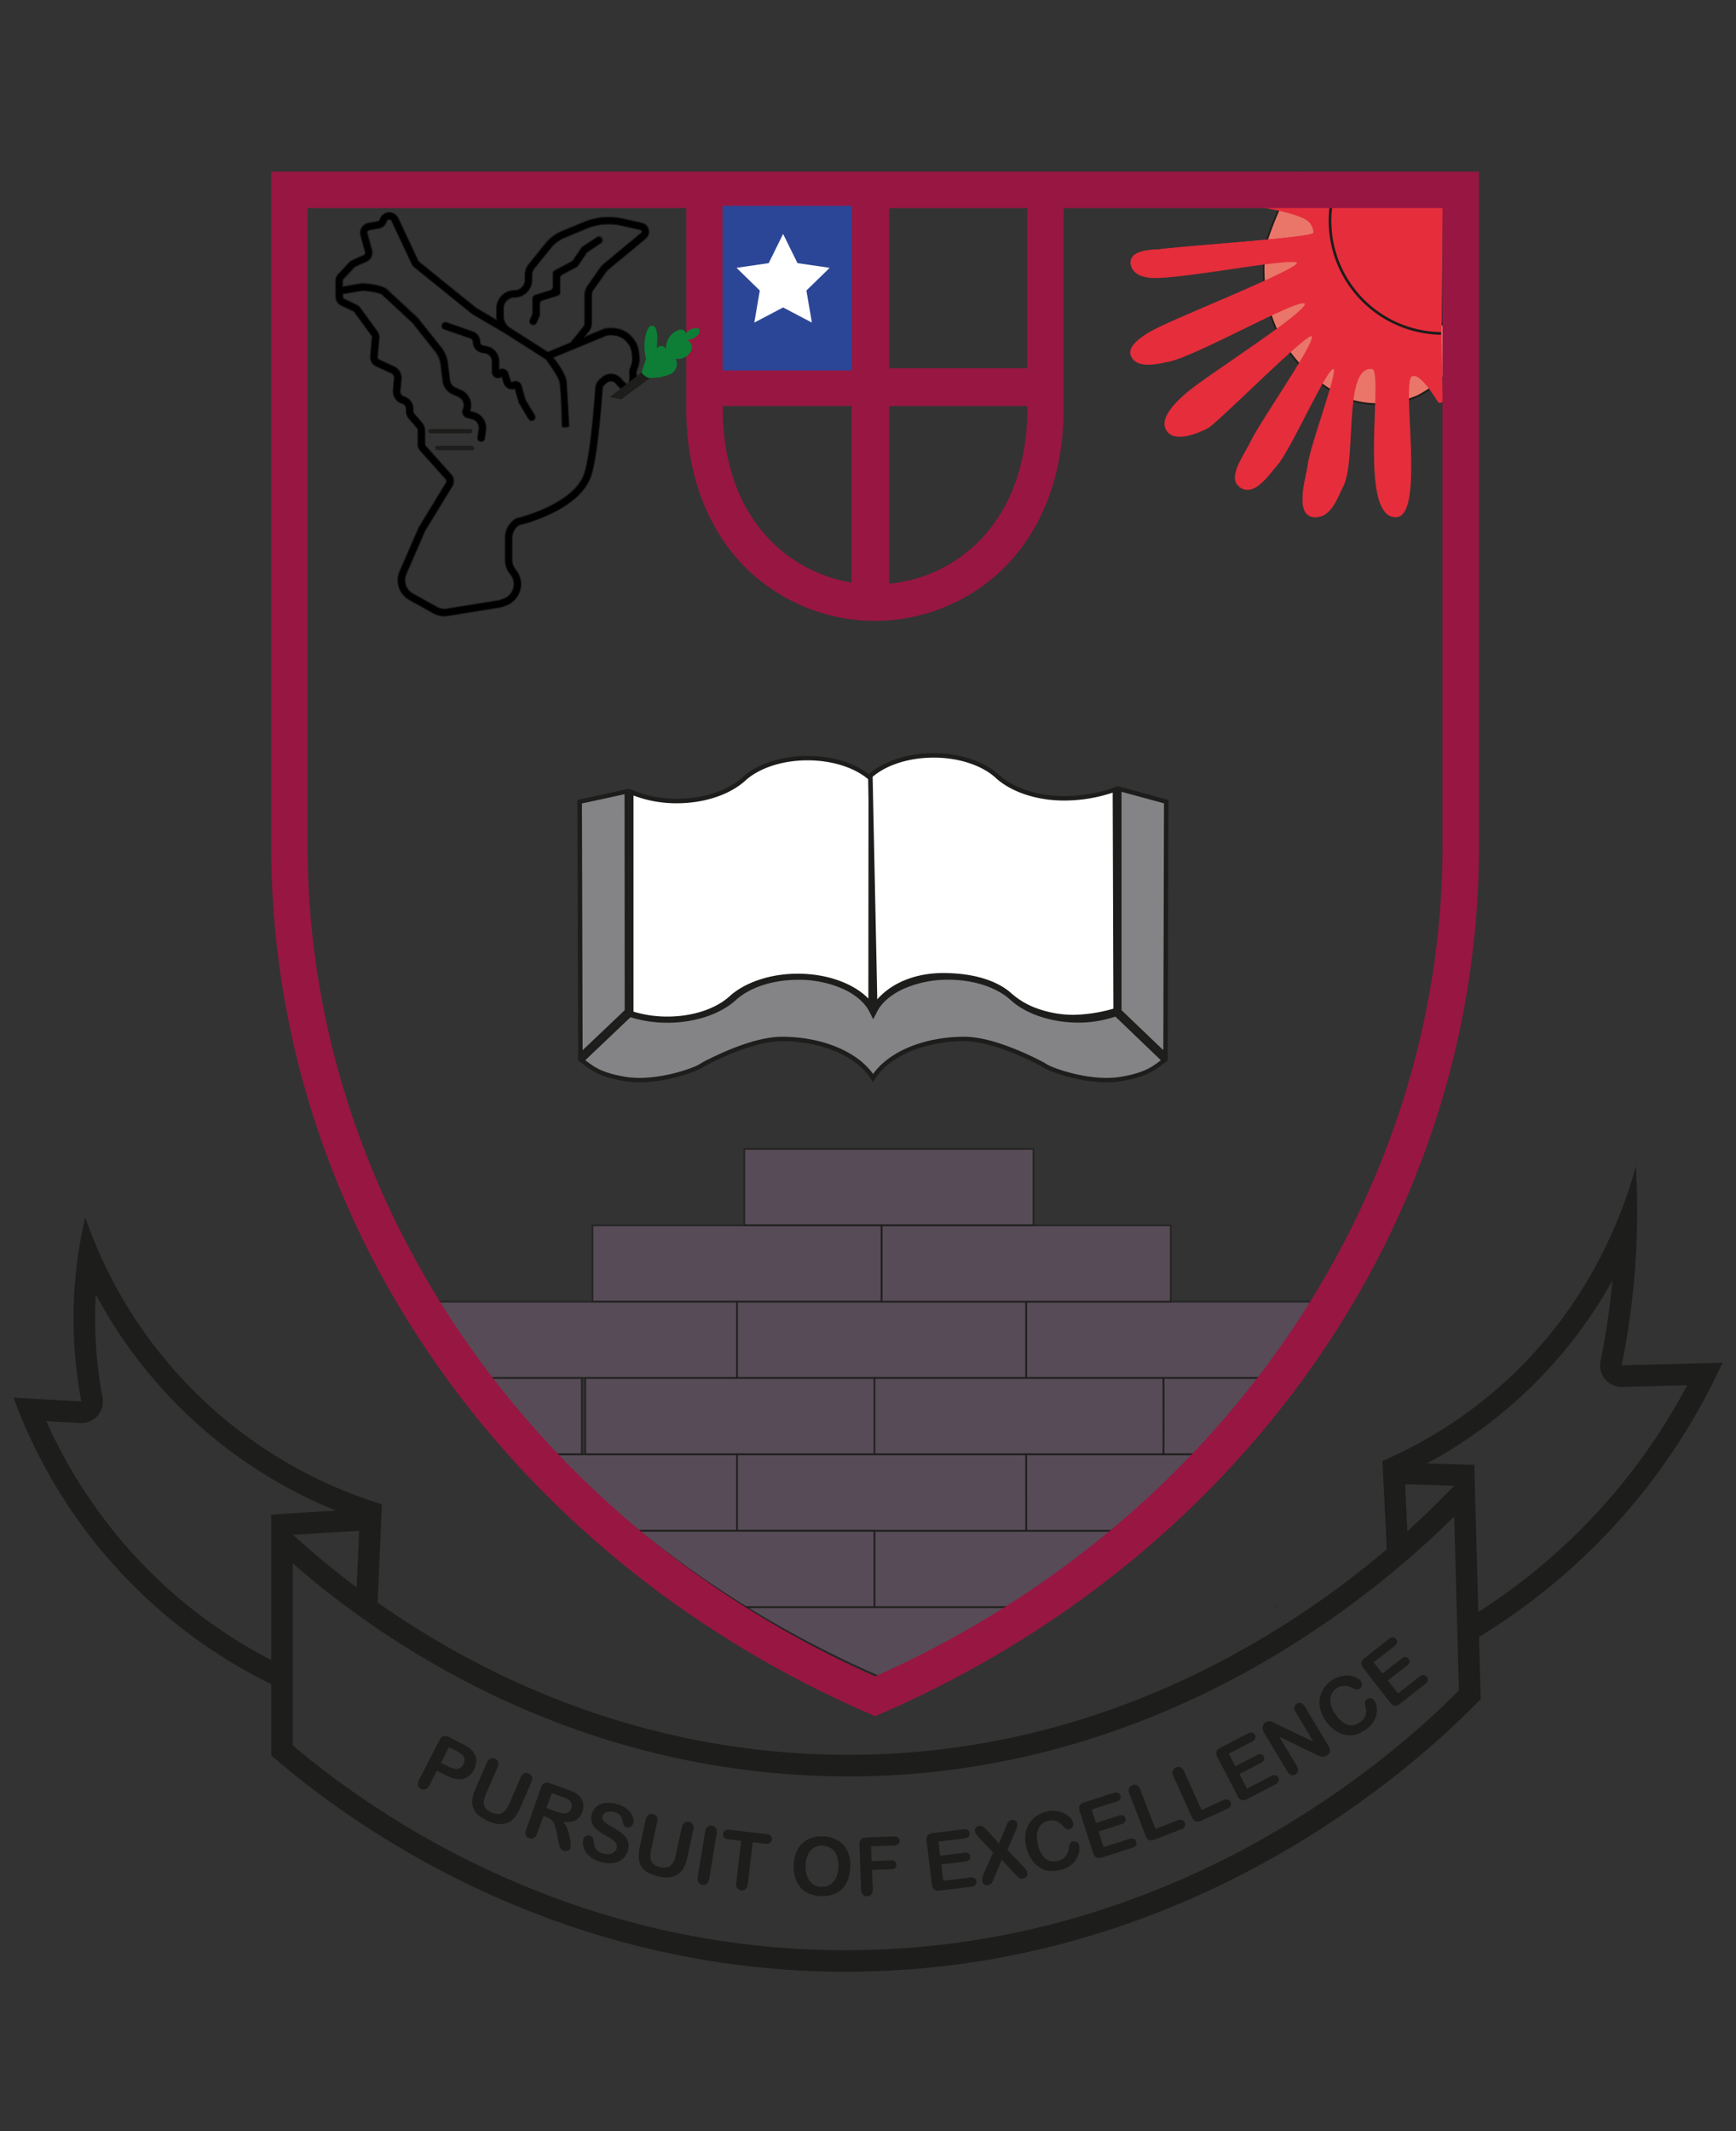 <svg id="ac433b52-c3c1-4c8f-b855-6c4b56583efe" xmlns="http://www.w3.org/2000/svg" viewBox="0 0 814.79 1000"><rect x="0" y="0" width="814.79" height="1000" fill="#333333" stroke="none"/><defs><style>.cls-1{isolation:isolate;opacity:0.63;}.cls-2{fill:#6b596b;}.cls-3{fill:#1d1d1b;}.cls-4{fill:#ea7669;}.cls-5{fill:#e62d3b;}.cls-6{fill:#981642;}.cls-7{fill:#2c4697;}.cls-8{fill:#fff;}.cls-9{fill:#848486;}.cls-10{fill:#0e7e36;}.cls-11{fill:none;}</style></defs><g class="cls-1"><path class="cls-2" d="M524.82,718.27a479.08,479.08,0,0,1-50.44,35.84h-64V718.27Z"/><path class="cls-3" d="M474.5,754.53H410V717.86H526l-.91.74a482,482,0,0,1-50.49,35.86Zm-63.68-.84h63.44a481.13,481.13,0,0,0,49.39-35H410.82Z"/></g><g class="cls-1"><rect class="cls-2" x="349.33" y="539.08" width="135.72" height="35.84"/><path class="cls-3" d="M485.46,575.34H348.91V538.67H485.46Zm-135.72-.83H484.63v-35H349.74Z"/></g><g class="cls-1"><rect class="cls-2" x="278.08" y="574.92" width="135.72" height="35.84"/><path class="cls-3" d="M414.21,611.17H277.66V574.51H414.21Zm-135.72-.83H413.38v-35H278.49Z"/></g><g class="cls-1"><path class="cls-2" d="M345.94,610.76V646.6H228.81a437.57,437.57,0,0,1-25.54-35.84Z"/><path class="cls-3" d="M346.35,647H228.61l-.12-.15A437.87,437.87,0,0,1,202.92,611l-.41-.64H346.35ZM229,646.18H345.52v-35H204C211.75,623.2,220.15,635,229,646.18Z"/></g><g class="cls-1"><rect class="cls-2" x="345.94" y="610.76" width="135.72" height="35.84"/><path class="cls-3" d="M482.07,647H345.52V610.34H482.07Zm-135.72-.83H481.23v-35H346.35Z"/></g><g class="cls-1"><path class="cls-2" d="M621.23,610.76a437.57,437.57,0,0,1-25.54,35.84h-114V610.76Z"/><path class="cls-3" d="M595.89,647H481.24V610.34H622l-.41.64A440.18,440.18,0,0,1,596,646.86Zm-113.82-.83H595.49c8.86-11.21,17.26-23,25-35H482.07Z"/></g><g class="cls-1"><rect class="cls-2" x="274.69" y="646.6" width="135.72" height="35.84"/><path class="cls-3" d="M410.82,682.85H274.27V646.18H410.82ZM275.1,682H410V647H275.1Z"/></g><g class="cls-1"><path class="cls-2" d="M273.08,646.6v35.84H260.36a452.89,452.89,0,0,1-31.55-35.84Z"/><path class="cls-3" d="M273.49,682.85h-13.3l-.13-.12a455.36,455.36,0,0,1-31.57-35.87l-.54-.68h45.54ZM260.54,682h12.12V647h-43A449.91,449.91,0,0,0,260.54,682Z"/></g><g class="cls-1"><rect class="cls-2" x="410.4" y="646.6" width="135.72" height="35.84"/><path class="cls-3" d="M546.53,682.85H410V646.18H546.53ZM410.82,682H545.7V647H410.82Z"/></g><g class="cls-1"><path class="cls-2" d="M595.69,646.6a450.88,450.88,0,0,1-31.55,35.84h-18V646.6Z"/><path class="cls-3" d="M564.32,682.85H545.7V646.18h50.85l-.53.68a455.49,455.49,0,0,1-31.58,35.87ZM546.53,682H564a451.88,451.88,0,0,0,30.86-35h-48.3Z"/></g><g class="cls-1"><path class="cls-2" d="M345.94,682.44v35.83H299.68a464.72,464.72,0,0,1-39.32-35.83Z"/><path class="cls-3" d="M346.35,718.69H299.53l-.11-.09a470.68,470.68,0,0,1-39.36-35.87l-.69-.71h87Zm-46.52-.83h45.69v-35H261.35A467.16,467.16,0,0,0,299.83,717.86Z"/></g><g class="cls-1"><rect class="cls-2" x="345.94" y="682.43" width="135.72" height="35.84"/><path class="cls-3" d="M482.07,718.69H345.52V682H482.07Zm-135.72-.84H481.23v-35H346.35Z"/></g><g class="cls-1"><path class="cls-2" d="M564.14,682.44a464.72,464.72,0,0,1-39.32,35.83H481.65V682.44Z"/><path class="cls-3" d="M525,718.69H481.24V682h83.89l-.69.71a472.13,472.13,0,0,1-39.35,35.87Zm-42.9-.83h42.61a468.66,468.66,0,0,0,38.47-35H482.07Z"/></g><g class="cls-1"><path class="cls-2" d="M410.4,718.27v35.84H350.13a480.25,480.25,0,0,1-50.45-35.84Z"/><path class="cls-3" d="M410.82,754.53H350l-.1-.07a480.93,480.93,0,0,1-50.49-35.86l-.91-.74H410.82Zm-60.58-.84H410v-35H300.85A481.13,481.13,0,0,0,350.24,753.69Z"/></g><g class="cls-1"><path class="cls-2" d="M474.38,754.11a491.1,491.1,0,0,1-62.13,32.5,491.65,491.65,0,0,1-62.12-32.5Z"/><path class="cls-3" d="M412.25,787.07l-.16-.08a493.9,493.9,0,0,1-62.18-32.53l-1.25-.77H475.84l-1.24.77A493.9,493.9,0,0,1,412.42,787Zm-60.66-32.54a495.34,495.34,0,0,0,60.66,31.63,494.62,494.62,0,0,0,60.66-31.63Z"/></g><g class="cls-1"><rect class="cls-2" x="413.79" y="574.92" width="135.72" height="35.84"/><path class="cls-3" d="M549.92,611.17H413.38V574.51H549.92Zm-135.71-.83H549.09v-35H414.21Z"/></g><path class="cls-4" d="M609.2,80.77A166.75,166.75,0,0,0,599.45,100c-2,4.68-3.69,9.18-5.09,13.43a68.12,68.12,0,0,0,7.42,46.65,68.83,68.83,0,0,0,31.6,27.57,46.77,46.77,0,0,0,31.8-1.7,44.54,44.54,0,0,0,21.63-23.33Z"/><path class="cls-3" d="M646.92,190.07a47.21,47.21,0,0,1-13.67-2h0a68.9,68.9,0,0,1-31.79-27.74A68.54,68.54,0,0,1,594,113.35v0c1.5-4.55,3.22-9.08,5.1-13.47a171.63,171.63,0,0,1,9.78-19.27l.28-.48,78.18,82.45-.1.25a45,45,0,0,1-21.83,23.54A47.29,47.29,0,0,1,646.92,190.07Zm-13.4-2.82a46.39,46.39,0,0,0,31.5-1.68,44.16,44.16,0,0,0,21.31-22.86L609.28,81.46a166.26,166.26,0,0,0-9.45,18.7c-1.87,4.36-3.58,8.86-5.07,13.37a67.75,67.75,0,0,0,7.38,46.34A68,68,0,0,0,633.52,187.25Z"/><path class="cls-5" d="M677.05,187.66a1.11,1.11,0,0,1-2.07.6c-3.09-5-8.82-13.41-12.25-11.93-5.59,2.4,6.36,66.16-7.64,66.16-17.81,0-5.13-68.83-11-69.56-14.22-1.76-7.22,42.94-14,55.56-2.23,4.17-5.09,14-12.72,14-10.18,0-4.2-18.45-3.39-24.6,1.21-9.24,14.49-44.19,11.87-45-3.23-1-20.07,38-26.72,45.38-3.64,4.08-11.31,16-18,9.33-4.46-4.45,3.27-14.75,5.72-19.93,4.8-10.13,31.34-47.75,28.84-50.05-2.14-2-37.11,33.51-47.92,42.42-.83.68-15.27,8.48-19.94,2.12-4.43-6.06,5.81-14.91,9.76-18.24,9.47-8,56.71-37.89,54.92-41.56S561.41,167,548.22,169.54c-4.18.79-14.85,3.82-17.39-3-1.5-4,5.09-8.91,11.88-12.3,13.81-6.9,67.37-28.14,66.16-31-1.38-3.21-54.63,7.59-68.29,6.79-7.21-.43-9.65-3.82-9.75-6.79-.21-6.36,10.51-5.89,14.42-6.36,15.41-1.86,70.23-5.38,71.25-7.63.61-1.35-1-4.52-2.12-5.52-4.71-4.34-24.6-7.21-24.6-7.21l87.27,1-.69,58.83Z"/><path class="cls-5" d="M655.09,242.69a6.31,6.31,0,0,1-4.68-2c-6.52-6.76-5.75-28.68-5.14-46.3.38-10.78.74-21-1.23-21.21a5,5,0,0,0-4,1.14c-4.64,3.89-5.32,16.69-6,29.07-.55,10.39-1.07,20.21-3.77,25.24-.38.72-.8,1.63-1.23,2.6-2.09,4.58-5.23,11.5-11.67,11.5a5.31,5.31,0,0,1-4.36-1.86c-3.11-3.81-1.26-12.8,0-18.74.35-1.69.65-3.15.79-4.23.53-4.05,3.39-13.09,6.16-21.83,3.32-10.48,6.75-21.31,6-22.81a.22.22,0,0,0-.09-.09c-1.54-.46-7.63,11.3-13,21.67-5.12,9.92-10.42,20.18-13.52,23.65-.52.58-1.11,1.31-1.8,2.15-2.91,3.59-7.31,9-11.75,9.24a6.18,6.18,0,0,1-4.78-2.05c-3.63-3.63.55-11,3.61-16.34.8-1.41,1.56-2.75,2.07-3.83,1.9-4,7.12-12.19,12.65-20.87,4.28-6.7,8.7-13.64,11.87-19.09,4.57-7.85,4.7-9.54,4.37-9.84s-1.64.08-9.81,7.35c-5.45,4.84-12.33,11.37-19,17.68-7.65,7.26-14.89,14.11-18.86,17.39-.83.68-9.57,5.32-15.63,4.56a6.4,6.4,0,0,1-4.6-2.48c-4.64-6.33,6.22-15.51,9.78-18.52,3.36-2.83,11.24-8.26,20.36-14.56,8-5.53,17.12-11.8,23.86-16.85,9.38-7,11-9.26,10.65-9.9a.33.33,0,0,0-.2-.16c-2.26-.78-15.24,5.56-29,12.28-14,6.84-28.48,13.92-34.85,15.13l-1.39.29c-4.85,1-13.88,2.9-16.23-3.39-1.92-5.13,8.68-10.91,12-12.55,4.83-2.42,14.64-6.64,25-11.1,10-4.28,20.26-8.71,28.2-12.4,12-5.56,13-6.89,12.84-7.2-.66-1.54-17.13.85-31.66,3-14.72,2.13-29.94,4.34-36.44,4-9-.53-9.9-5.48-10-7-.18-5.58,7.67-6.09,12.37-6.4.88,0,1.63-.1,2.23-.18,5.21-.62,15.06-1.46,25.48-2.33,18.94-1.6,44.88-3.79,45.61-5.18.54-1.19-.94-4.24-2.07-5.27-4.61-4.25-24.29-7.13-24.49-7.16l0-.42,87.48,1-.69,59,.69,31.21a1.27,1.27,0,0,1-.37.94,1.29,1.29,0,0,1-.93.41,1.33,1.33,0,0,1-1.16-.64c-3.07-5-8.73-13.26-12-11.85-2,.88-1.53,11.69-1,23.14.76,16.11,1.71,36.16-3.46,41.58A4.41,4.41,0,0,1,655.09,242.69Zm-11.81-70a5.73,5.73,0,0,1,.81.06c2.24.27,2.08,8,1.6,21.64-.58,16.61-1.38,39.36,5,46a5.94,5.94,0,0,0,4.38,1.92,4,4,0,0,0,3-1.33c5.05-5.29,4.1-25.24,3.34-41.27-.59-12.6-1.06-22.55,1.25-23.55,3.37-1.45,8.66,5.74,12.51,12a.91.91,0,0,0,.79.44.92.92,0,0,0,.9-.93l-.7-31.22.69-58.63-84.23-1c5.68,1,18.23,3.43,21.91,6.82,1.14,1,2.83,4.29,2.17,5.75s-19.47,3.19-46,5.42c-10.43.88-20.27,1.71-25.47,2.34-.61.07-1.37.12-2.26.18-4.54.29-12.14.79-12,6,.05,1.42.88,6.08,9.56,6.59,6.45.38,21.65-1.83,36.35-4,19.42-2.81,31.36-4.45,32.11-2.7.31.73-1,2.17-13.06,7.74-7.94,3.69-18.25,8.12-28.21,12.4-10.37,4.46-20.17,8.68-25,11.09-3.22,1.61-13.57,7.23-11.78,12,2.24,5.95,11,4.11,15.76,3.12.52-.11,1-.21,1.4-.28,6.32-1.2,20.77-8.27,34.75-15.11,14.41-7,26.86-13.13,29.28-12.29a.71.71,0,0,1,.45.37c1.15,2.35-13.64,12.79-34.65,27.28-9.12,6.28-17,11.71-20.33,14.53s-14.13,11.93-9.72,17.95a6,6,0,0,0,4.32,2.32c6.18.77,14.85-4.1,15.32-4.48,4-3.26,11.18-10.11,18.83-17.37,17.34-16.43,28-26.32,29.36-25s-5.41,12.58-16.17,29.46c-5.52,8.67-10.74,16.86-12.62,20.83-.52,1.09-1.28,2.44-2.09,3.86-3,5.24-7.08,12.43-3.68,15.84a5.85,5.85,0,0,0,4.47,1.93c4.26-.22,8.59-5.56,11.45-9.09.69-.85,1.28-1.58,1.81-2.17,3.07-3.43,8.35-13.66,13.46-23.56,7.17-13.91,11.65-22.42,13.47-21.88a.55.55,0,0,1,.33.29c.89,1.66-2.42,12.09-5.91,23.14-2.76,8.72-5.62,17.74-6.15,21.75-.14,1.1-.44,2.56-.79,4.26-1.21,5.87-3,14.74-.06,18.4a5,5,0,0,0,4,1.71c6.17,0,9.13-6.51,11.29-11.26.44-1,.86-1.9,1.25-2.63,2.65-4.95,3.17-14.72,3.71-25.06.66-12.47,1.34-25.36,6.13-29.37A5.41,5.41,0,0,1,643.28,172.67Z"/><path class="cls-3" d="M676.35,157.07a53.51,53.51,0,0,1-52.73-54.14,55.12,55.12,0,0,1,.47-6.42l1.24.17a52.2,52.2,0,0,0,51,59.14Z"/><path class="cls-6" d="M127.28,80.54V396.87c0,86.92,27,171.27,78.05,243.93,49.65,70.66,119.49,127,202,163l3.41,1.49,3.42-1.49c82.48-36,152.31-92.32,202-163,51.06-72.66,78-157,78-243.93V80.54ZM482.2,97.62c0,23,0,54.38,0,75.19H417.37V97.62ZM417.37,190.5h64.79v4.32c-1.37,51-33.37,76-64.79,79.08ZM399.69,97.62v75.19H339.24c0-20.81,0-52.15,0-75.19Zm0,92.88v82.83c-30-4.89-59.13-29.92-60.43-78.51,0-.35,0-1.87,0-4.32ZM677.05,396.87c0,165.06-104.41,317.66-266.34,389.74C248.79,714.53,144.37,561.93,144.37,396.87V97.62H322.13c0,19.49,0,53,0,75.19,0,7.5,0,13.72,0,17.69,0,2.84,0,4.53,0,4.72.77,29.42,10.6,54.21,28.41,71.71a86.27,86.27,0,0,0,120.22,0c17.81-17.5,27.64-42.29,28.41-71.71,0-1.24,0-66.84.06-97.6H677.05Z"/><rect class="cls-7" x="339.16" y="96.59" width="60.58" height="77.25"/><polygon class="cls-8" points="367.55 144.26 354.03 151.37 356.62 136.32 345.68 125.67 360.79 123.47 367.55 109.78 374.3 123.47 389.41 125.67 378.48 136.32 381.06 151.37 367.55 144.26"/><path class="cls-7" d="M409.8,369v.07S409.78,369,409.8,369Z"/><path class="cls-3" d="M409.8,369s0,0,0,.07Z"/><path class="cls-7" d="M409.8,473.65a.91.91,0,0,1-.07-.14Z"/><path class="cls-3" d="M409.73,473.51l0,.08Zm0,.08,0,.06A.21.21,0,0,1,409.76,473.59Z"/><path class="cls-9" d="M519.35,506.8c-13,0-26.73-5.1-29.14-6.86l.13.1c-.25-.19-22-12.53-37.88-12.53-19.11,0-35.95,7.3-42.73,18.33-6.79-11-23.63-18.33-42.74-18.33-15.82,0-37.63,12.34-37.87,12.53l.12-.1c-2.41,1.76-16.17,6.86-29.14,6.86a42.15,42.15,0,0,1-7.18-.58c-11.05-1.92-14.69-4.71-18.91-7.93l-1-.76,22.54-21.44a57,57,0,0,0,17.68,2.72c12.52,0,24.23-3.86,31.32-10.32l.09-.09h0c6.72-6.09,17.88-9.73,29.86-9.73,15.76,0,29.54,6.16,34.29,15.33l.07.13.92,1.84.93-1.84c4.62-9.1,18.75-15.46,34.36-15.46,12,0,23.14,3.64,29.86,9.73h0l.09.09c7.09,6.46,18.8,10.32,31.32,10.32a53.28,53.28,0,0,0,17.4-3l22.69,21.76-1,.76c-4.22,3.22-7.86,6-18.91,7.93A42.07,42.07,0,0,1,519.35,506.8Z"/><path class="cls-3" d="M445.08,459.7c11.68,0,22.52,3.5,29.07,9.37h0l.19.18c7.28,6.63,19.25,10.59,32,10.59A54.06,54.06,0,0,0,523.49,477l21.36,20.48,0,0c-4.11,3.14-7.66,5.85-18.46,7.72a41,41,0,0,1-7,.57c-12.75,0-26.18-4.95-28.52-6.66h0c-.37-.25-1.3-.78-3.93-2.11-2.1-1.06-5.42-2.66-9.29-4.26-10-4.16-18.47-6.27-25.14-6.27-18.68,0-35.26,6.91-42.73,17.48-7.47-10.57-24.06-17.48-42.74-17.48-6.67,0-15.13,2.11-25.14,6.27-3.86,1.6-7.19,3.2-9.29,4.26a42.89,42.89,0,0,0-3.93,2.11h0c-2.33,1.71-15.77,6.66-28.52,6.66a41.07,41.07,0,0,1-7-.57c-10.8-1.87-14.35-4.58-18.46-7.72l0,0,21.21-20.18a58.06,58.06,0,0,0,17.41,2.59c12.77,0,24.74-4,32-10.59l.19-.18h0c6.55-5.88,17.4-9.38,29.07-9.38a51.09,51.09,0,0,1,21.13,4.3c5.76,2.65,10.11,6.36,12.23,10.46l.06.1v0l1.84,3.69,1.87-3.68c2.1-4.13,6.44-7.88,12.22-10.55a50.94,50.94,0,0,1,21.21-4.34m0-2.08c-16.55,0-30.57,6.74-35.28,16a.91.91,0,0,1-.07-.14C405,464.3,391,457.62,374.51,457.62c-12.73,0-24,4-30.62,10.05l0,.05c-6.65,6.07-17.89,10-30.62,10a55.23,55.23,0,0,1-17.94-2.87L271.4,497.63c5.23,3.82,8.34,7.35,21.34,9.61a43.25,43.25,0,0,0,7.36.6c13.38,0,27.19-5.19,29.75-7.06,0,0,21.72-12.23,37.14-12.23,20.05,0,37,8.16,42.74,19.41,5.7-11.25,22.68-19.41,42.73-19.41,15.42,0,37.12,12.21,37.14,12.23,2.56,1.87,16.37,7.06,29.75,7.06a43.25,43.25,0,0,0,7.36-.6c13-2.26,16.12-5.79,21.35-9.61l-24-23a53.56,53.56,0,0,1-17.66,3.18c-12.73,0-24-4-30.61-10l-.05-.05C469.05,461.61,457.81,457.62,445.08,457.62Z"/><polygon class="cls-9" points="272.08 376.18 294.18 371.39 294.25 474.45 272.43 495.21 272.08 376.18"/><path class="cls-3" d="M293.14,372.68,293.21,474l-19.75,18.78L273.13,377l20-4.34m2.08-2.58L271,375.35l.36,122.28,23.89-22.73Z"/><path class="cls-8" d="M313.16,478a55.3,55.3,0,0,1-16.9-2.58V371.72a54.61,54.61,0,0,0,21.47,4.15c12.52,0,24.23-3.86,31.32-10.32h0l.1-.09c6.72-6.09,17.88-9.73,29.86-9.73s22.93,3.57,29.68,9.56v4.87a.86.86,0,0,0,0,.32l-.07,100.79c-6.29-8.13-19.44-13.39-34.18-13.39-12.52,0-24.23,3.85-31.32,10.32l0,0-.06,0C336.31,474.38,325.15,478,313.16,478Z"/><path class="cls-3" d="M379,356.76c11.43,0,22.05,3.35,28.64,9v4.32a1.85,1.85,0,0,0,0,.47l-.07,98c-7-7.16-19.41-11.67-33.14-11.67-12.77,0-24.74,4-32,10.59l0,0h0l-.08.07c-6.53,5.92-17.42,9.46-29.15,9.46a54.26,54.26,0,0,1-15.86-2.31V373.27a56.3,56.3,0,0,0,20.43,3.64c12.76,0,24.73-4,32-10.58l.15-.14c6.54-5.9,17.42-9.43,29.13-9.43m0-2.08c-12.73,0-24,4-30.62,10.05l0,0,0,0c-6.65,6.07-17.89,10.05-30.62,10.05a52.84,52.84,0,0,1-22.51-4.73V476.18a55.51,55.51,0,0,0,17.94,2.88c12.73,0,24-4,30.62-10.06l0,0c6.65-6.07,17.89-10,30.62-10,16.47,0,30.44,6.67,35.21,15.89l.08-104.46a0,0,0,0,1,0-.07v-5.44l-.08-.08C403,358.68,391.76,354.68,379,354.68Z"/><polygon class="cls-9" points="525.35 474.45 525.35 370.18 547.37 376.14 547.02 495.2 525.35 474.45"/><path class="cls-3" d="M526.39,371.54l19.93,5.4L546,492.77,526.39,474V371.54m-2.08-2.72V474.9l23.75,22.73.35-122.28Z"/><path class="cls-8" d="M504,477.22c-11.65,0-22.81-3.82-29.87-10.23a.29.29,0,0,0-.08-.08c-6.61-6-17.78-9.34-31.48-9.34S416.9,463,410.69,471.81L408.44,364c6.74-6,17.8-9.55,29.67-9.55s23,3.6,29.77,9.64l.06.14.2.1c7.09,6.43,18.77,10.27,31.25,10.27,8.4,0,17.72-1.65,23.88-4.18l.35,103.64A73.22,73.22,0,0,1,504,477.22Z"/><path class="cls-3" d="M438.11,355.48c11.71,0,22.59,3.52,29.13,9.43l.15.14c7.27,6.62,19.23,10.58,32,10.58a71.94,71.94,0,0,0,22.85-3.71l.33,101.37A72.52,72.52,0,0,1,504,476.18a50.53,50.53,0,0,1-16.88-2.87,36.84,36.84,0,0,1-12.26-7.07l-.08-.07h0l0,0c-6.8-6.19-18.22-9.6-32.18-9.6-12.88,0-24.11,4.61-30.85,12.35l-2.18-104.43c6.59-5.63,17.2-9,28.62-9m0-2.08c-12.75,0-24,4-30.65,10.07l-.07.07,2.34,111.9c4.71-9.29,16.24-16.83,32.79-16.83,12.74,0,24.12,3,30.77,9.06,0,0,0,0,0,.05,6.65,6.07,17.87,10.54,30.61,10.54a73.68,73.68,0,0,0,20.71-3.46l-.35-106c-6.24,3-16.44,4.73-24.92,4.73-12.74,0-24-4-30.62-10.06l0,0,0,0C462.07,357.39,450.84,353.4,438.11,353.4Z"/><path class="cls-7" d="M409.8,473.65a.91.91,0,0,1-.07-.14Z"/><path class="cls-3" d="M409.73,473.51l0,.08Zm0,.08,0,.06A.21.21,0,0,1,409.76,473.59Z"/><path d="M304.51,107.67a4.27,4.27,0,0,0-3.25-3.2l-8.84-2a30.66,30.66,0,0,0-18.56,1.64l-10.28,4.28a19.52,19.52,0,0,0-7.62,5.71l-7.83,9.67a8.43,8.43,0,0,0-1.85,5.23v2.26a4.72,4.72,0,0,1-.88,2.79,4.84,4.84,0,0,1-3.9,2,8.57,8.57,0,0,0-8.57,8.57h0v3.8a8.92,8.92,0,0,0,.12,1.55l-9.28-5.46a2.23,2.23,0,0,1-.3-.2l-26.79-21.64a1.27,1.27,0,0,1-.33-.43l-9.37-20a4.73,4.73,0,0,0-8.8.63,1.19,1.19,0,0,1-.92.84l-4.4.8a4.73,4.73,0,0,0-3.8,5.51c0,.12.05.24.08.36l2.12,7.83a1.19,1.19,0,0,1-.67,1.39l-5.2,2.32a4.82,4.82,0,0,0-1.52,1.09l-5.16,5.5a4.72,4.72,0,0,0-1.28,3.23v7.35a4.77,4.77,0,0,0,2.71,4.27l5.68,2.69a1.28,1.28,0,0,1,.46.37l8,11a1.14,1.14,0,0,1,.22.8l-.78,8.89a4.74,4.74,0,0,0,2.76,4.72l7.05,3.21a2.41,2.41,0,0,1,1.4,2.42l-.51,5.59a6,6,0,0,0,3.72,6.08l.83.32a2.39,2.39,0,0,1,1.52,2.25v.91A5.93,5.93,0,0,0,192,196.6l3.46,4a2.36,2.36,0,0,1,.6,1.58v6.21a4.71,4.71,0,0,0,1.2,3.16l12,13.42a1.19,1.19,0,0,1,.13,1.41l-12.52,20.49a11,11,0,0,0-.69,1.32L187.54,268a10.66,10.66,0,0,0,4.61,13.63l11.2,6.22a10.7,10.7,0,0,0,6.9,1.22l23.91-3.84a11.76,11.76,0,0,0,1.92-.49l1.42-.51a10.73,10.73,0,0,0,7.09-10.1,10.53,10.53,0,0,0-2.46-6.81,7.19,7.19,0,0,1-1.64-4.57v-10.3a7.15,7.15,0,0,1,3.11-5.92c3.29-.79,28.53-7.38,33.87-23.15,3.29-9.71,5.27-39.15,5.41-41.14a2.79,2.79,0,0,1,1-1.72l1.11-.93a2.79,2.79,0,0,1,3.32-.17l.45.31c1.16,1.47,4.1,5,7.13,4,1.39-.47,3-2,3-6.72,0-.74,0-1.5-.11-2.26a2.62,2.62,0,0,1,.2-.87l.62-1.71a10.09,10.09,0,0,0,.59-3.65c-.17-6.19-1.76-8.42-3.93-10.78-4.16-4.53-10.73-4.18-13.09-3.32l-8.67,3.58,1.87-2.32a6.42,6.42,0,0,0,1.43-4v-12.9a4.72,4.72,0,0,1,.88-2.76l5.74-8.14a7.56,7.56,0,0,1,1.3-1.41L303.07,112A4.3,4.3,0,0,0,304.51,107.67Zm-20.09,50c1.22-.42,6.25-.86,9.25,2.4,1.56,1.69,2.82,3.07,3,8.27a7.86,7.86,0,0,1-.57,3.18l-.39,1a6.35,6.35,0,0,0-.45,2.2v.22a19.53,19.53,0,0,1,.11,2c0,2.42-.55,3.29-.64,3.38s-1.06,0-3.4-3l-.17-.21-.92-.62a6.32,6.32,0,0,0-7.55.38l-1.11.92a6.29,6.29,0,0,0-2.21,4l0,.12c0,.3-2.05,30.9-5.23,40.3-5,14.65-31.36,20.86-31.63,20.91l-.29.07-.23.15a10.71,10.71,0,0,0-5,9.07v10.3a10.77,10.77,0,0,0,2.46,6.83,7.17,7.17,0,0,1-.94,10.09,7.08,7.08,0,0,1-2.17,1.23l-1.41.51a8.28,8.28,0,0,1-1.3.34l-23.91,3.83a7.12,7.12,0,0,1-4.61-.82l-11.2-6.22a7.13,7.13,0,0,1-3.09-9.13l8.6-19.77a6.14,6.14,0,0,1,.46-.88l12.52-20.49a4.71,4.71,0,0,0-.5-5.62l-12-13.43a1.17,1.17,0,0,1-.3-.79v-6.21a5.92,5.92,0,0,0-1.45-3.89l-3.47-4a2.42,2.42,0,0,1-.59-1.58v-.91a6,6,0,0,0-3.75-5.53l-.82-.33a2.42,2.42,0,0,1-1.52-2.47l.51-5.59a6,6,0,0,0-3.46-6l-7-3.21a1.19,1.19,0,0,1-.7-1.19l.78-8.9a4.72,4.72,0,0,0-.89-3.19l-8-11a4.88,4.88,0,0,0-1.8-1.48l-5.68-2.69a1.19,1.19,0,0,1-.68-1.08v-1.28a1.58,1.58,0,0,0,.65,0l7.61-1.29a7.16,7.16,0,0,1,1.85-.09c3.94.32,7.08,1,8.23,1.87l14.21,13.18L204.16,165a12.11,12.11,0,0,1,2.55,6l1,7.9a7.71,7.71,0,0,0,4.44,6.06l3,1.38a4.23,4.23,0,0,1,2.05,5.62h0a3,3,0,0,0,1.95,4.16l2.4.63a4.16,4.16,0,0,1,3.05,4.59l-.54,3.91a1.76,1.76,0,0,0,1.5,2h.25a1.77,1.77,0,0,0,1.75-1.52l.54-3.91a7.68,7.68,0,0,0-5.66-8.5l-1.79-.46a7.77,7.77,0,0,0-4-9.75l-3-1.37a4.19,4.19,0,0,1-2.41-3.31l-1-7.89a15.69,15.69,0,0,0-3.29-7.8l-10.67-13.42a2.35,2.35,0,0,0-.3-.33l-14.32-13.28-.2-.16c-2.19-1.63-6.68-2.3-10.07-2.57a10.86,10.86,0,0,0-2.73.12l-7.61,1.3H161v-2.61a1.21,1.21,0,0,1,.32-.82l5.16-5.49a1.08,1.08,0,0,1,.38-.28l5.2-2.32a4.7,4.7,0,0,0,2.64-5.55l-2.11-7.81a1.2,1.2,0,0,1,.84-1.47l.09,0,4.4-.79a4.73,4.73,0,0,0,3.67-3.29,1.15,1.15,0,0,1,1.15-.84,1.11,1.11,0,0,1,1.07.68l9.37,20a4.67,4.67,0,0,0,1.31,1.68l26.78,21.63a6.09,6.09,0,0,0,.74.51l14.57,8.56,19.31,12.3a1.37,1.37,0,0,1,.38.38s5.36,7.07,6.2,10.17c.91,3.33,1.23,21.3,1.23,21.3l.38.1a4.63,4.63,0,0,0,3.15-.31h0L266,179.87a11.16,11.16,0,0,0-.77-3.51,38.83,38.83,0,0,0-5.5-8.55Zm16.4-48.38-17.34,14.37a10.74,10.74,0,0,0-1.94,2.1l-5.73,8.13a8.18,8.18,0,0,0-1.53,4.8v12.9a2.91,2.91,0,0,1-.65,1.81l-5.94,7.34-10.56,4.35-18.47-11.76-.86-1.06a6.06,6.06,0,0,1-1.34-3.79v-3.8a5,5,0,0,1,5-5h0a8.33,8.33,0,0,0,8.32-8.33V129a4.8,4.8,0,0,1,1.06-3l7.82-9.67a16,16,0,0,1,6.24-4.67l10.27-4.28A27.24,27.24,0,0,1,291.65,106l8.84,2a.72.72,0,0,1,.59.57.76.76,0,0,1-.26.77Z"/><path class="cls-3" d="M208.56,289.38a11,11,0,0,1-5.31-1.37l-11.2-6.22a10.82,10.82,0,0,1-4.7-13.9l8.6-19.77a10.77,10.77,0,0,1,.7-1.35l12.52-20.49a1,1,0,0,0-.1-1.16l-12-13.43a4.9,4.9,0,0,1-1.25-3.29v-6.21a2.21,2.21,0,0,0-.54-1.45l-3.47-4a6.15,6.15,0,0,1-1.5-4v-.91a2.22,2.22,0,0,0-1.39-2.06l-.83-.32a6.2,6.2,0,0,1-3.86-6.29l.51-5.59a2.21,2.21,0,0,0-1.28-2.22l-7.05-3.2a5,5,0,0,1-2.88-4.93l.78-8.89a.93.93,0,0,0-.18-.66l-8-11a1.13,1.13,0,0,0-.38-.3l-5.68-2.69a5,5,0,0,1-2.82-4.46v-7.35a4.84,4.84,0,0,1,1.33-3.37l5.15-5.5a4.88,4.88,0,0,1,1.6-1.14l5.19-2.32a1,1,0,0,0,.56-1.15l-2.12-7.82c0-.13-.06-.26-.08-.39a4.95,4.95,0,0,1,4-5.75l4.4-.79a1,1,0,0,0,.76-.69,4.93,4.93,0,0,1,9.19-.67l9.37,20a1.07,1.07,0,0,0,.27.36l26.79,21.63a1.27,1.27,0,0,0,.27.18l8.92,5.25a8.88,8.88,0,0,1-.07-1.15v-3.8a8.76,8.76,0,0,1,8.77-8.77h0a4.65,4.65,0,0,0,3.73-1.93,4.5,4.5,0,0,0,.85-2.65V129a8.57,8.57,0,0,1,1.89-5.36L255.8,114a19.8,19.8,0,0,1,7.7-5.78L273.78,104a30.75,30.75,0,0,1,18.68-1.66l8.84,2a4.52,4.52,0,0,1,1.9,7.89l-17.33,14.36a6.87,6.87,0,0,0-1.27,1.37L278.86,136a4.41,4.41,0,0,0-.84,2.64v12.9a6.63,6.63,0,0,1-1.48,4.16l-1.36,1.68,7.92-3.26c2.41-.88,9.09-1.24,13.32,3.37,2.16,2.34,3.82,4.63,4,10.91a10.08,10.08,0,0,1-.61,3.73l-.62,1.71a2.37,2.37,0,0,0-.18.81c.07.77.11,1.54.11,2.25,0,4.81-1.73,6.42-3.19,6.92-2.19.75-4.66-.59-7.34-4l-.43-.28a2.54,2.54,0,0,0-3.07.16l-1.1.92a2.57,2.57,0,0,0-.9,1.59c-.36,5.27-2.29,32-5.41,41.18-5.38,15.89-30.9,22.53-34,23.28a6.9,6.9,0,0,0-3,5.72v10.3a7,7,0,0,0,1.59,4.44,10.74,10.74,0,0,1,2.51,6.94,11,11,0,0,1-7.23,10.3l-1.42.51a12.25,12.25,0,0,1-2,.5l-23.91,3.83A9.9,9.9,0,0,1,208.56,289.38ZM182.7,99.81a4.52,4.52,0,0,0-4.32,3.2,1.38,1.38,0,0,1-1.09,1l-4.39.8a4.53,4.53,0,0,0-2.91,1.88,4.48,4.48,0,0,0-.72,3.39,2.21,2.21,0,0,0,.08.35l2.11,7.82a1.4,1.4,0,0,1-.79,1.64l-5.19,2.32a4.48,4.48,0,0,0-1.46,1l-5.16,5.5a4.49,4.49,0,0,0-1.22,3.09v7.35a4.57,4.57,0,0,0,2.59,4.08l5.68,2.69a1.41,1.41,0,0,1,.53.44l8,11a1.41,1.41,0,0,1,.26,1l-.78,8.89a4.52,4.52,0,0,0,2.63,4.51l7,3.21a2.63,2.63,0,0,1,1.53,2.63l-.51,5.59a5.75,5.75,0,0,0,3.59,5.86l.83.33a2.59,2.59,0,0,1,1.65,2.44v.91a5.69,5.69,0,0,0,1.41,3.75l3.46,4a2.61,2.61,0,0,1,.65,1.72v6.21a4.47,4.47,0,0,0,1.14,3l12,13.42a1.42,1.42,0,0,1,.14,1.66L197,247a10.58,10.58,0,0,0-.68,1.29l-8.6,19.78a10.39,10.39,0,0,0,4.52,13.36l11.2,6.22a10.54,10.54,0,0,0,6.76,1.19L234.12,285a12.17,12.17,0,0,0,1.89-.48l1.42-.51a10.59,10.59,0,0,0,7-9.91,10.39,10.39,0,0,0-2.42-6.68,7.4,7.4,0,0,1-1.69-4.7v-10.3a7.34,7.34,0,0,1,3.2-6.09l.07,0c2.89-.7,28.39-7.27,33.72-23,3.11-9.17,5-35.81,5.4-41.06v0a3,3,0,0,1,1-1.85l1.11-.92a3,3,0,0,1,3.57-.19l.49.35c2.58,3.27,4.9,4.58,6.91,3.89,1.32-.46,2.91-2,2.91-6.53a22.34,22.34,0,0,0-.12-2.24,2.93,2.93,0,0,1,.21-1l.62-1.71a9.66,9.66,0,0,0,.58-3.57c-.16-6.16-1.71-8.3-3.87-10.65-4.1-4.46-10.55-4.11-12.87-3.26l-9.42,3.88,2.39-2.95a6.23,6.23,0,0,0,1.38-3.9v-12.9a4.89,4.89,0,0,1,.92-2.88l5.74-8.14a7.38,7.38,0,0,1,1.34-1.45l17.34-14.36a4.11,4.11,0,0,0,1.37-4.12h0a4.08,4.08,0,0,0-3.09-3l-8.85-2a30.32,30.32,0,0,0-18.43,1.63l-10.28,4.28a19.38,19.38,0,0,0-7.54,5.65l-7.82,9.67a8.11,8.11,0,0,0-1.81,5.1v2.26a4.83,4.83,0,0,1-.93,2.91,5,5,0,0,1-4.06,2.09h0a8.36,8.36,0,0,0-8.36,8.36v3.8a8.47,8.47,0,0,0,.13,1.51l.08.44-9.68-5.68a3.62,3.62,0,0,1-.32-.22l-26.79-21.64a1.36,1.36,0,0,1-.39-.5l-9.37-20A4.52,4.52,0,0,0,182.7,99.81Zm25.85,186a7.24,7.24,0,0,1-3.58-.93l-11.2-6.22a7.29,7.29,0,0,1-3.18-9.39l8.6-19.77a6.53,6.53,0,0,1,.47-.91l12.52-20.49a4.5,4.5,0,0,0-.48-5.37l-12-13.43a1.37,1.37,0,0,1-.36-.93v-6.21a5.73,5.73,0,0,0-1.4-3.76l-3.46-4a2.57,2.57,0,0,1-.65-1.71v-.91a5.74,5.74,0,0,0-3.61-5.34l-.83-.33a2.62,2.62,0,0,1-1.64-2.68l.5-5.59a5.74,5.74,0,0,0-3.34-5.75l-7-3.21a1.39,1.39,0,0,1-.82-1.39l.79-8.91a4.56,4.56,0,0,0-.86-3l-8-11a4.55,4.55,0,0,0-1.72-1.42l-5.68-2.7a1.41,1.41,0,0,1-.8-1.26v-1.54l.25.06a1.56,1.56,0,0,0,.57,0l7.62-1.3a7.09,7.09,0,0,1,1.9-.08c4,.32,7.13,1,8.33,1.9l14.24,13.2,10.66,13.41a12.41,12.41,0,0,1,2.59,6.14l1,7.9a7.53,7.53,0,0,0,4.32,5.9l3,1.39a4.44,4.44,0,0,1,2.15,5.89,2.74,2.74,0,0,0,0,2.37,2.77,2.77,0,0,0,1.81,1.51l2.4.63a4.37,4.37,0,0,1,3.21,4.82l-.55,3.91a1.57,1.57,0,0,0,1.33,1.76l.22,0a1.58,1.58,0,0,0,1.54-1.35l.55-3.91a7.5,7.5,0,0,0-5.51-8.27l-2-.52.08-.22a7.58,7.58,0,0,0-3.9-9.48l-3-1.38a4.44,4.44,0,0,1-2.54-3.46l-1-7.9a15.38,15.38,0,0,0-3.24-7.69L196.1,149.47a2.68,2.68,0,0,0-.28-.3L181.5,135.89l-.19-.16c-2.15-1.59-6.6-2.25-10-2.53a11,11,0,0,0-2.68.12l-7.61,1.31-.08-.2,0,.2-.27.1v-2.91a1.43,1.43,0,0,1,.38-1l5.15-5.49a1.45,1.45,0,0,1,.45-.33l5.21-2.32a4.53,4.53,0,0,0,2.52-5.3l-2.11-7.82a1.42,1.42,0,0,1,1-1.72l.11,0,4.4-.8a4.48,4.48,0,0,0,3.51-3.14,1.36,1.36,0,0,1,1.36-1,1.32,1.32,0,0,1,1.25.81l9.37,20a4.35,4.35,0,0,0,1.25,1.6l26.79,21.64a6.76,6.76,0,0,0,.7.49L236.65,156,256,168.29a1.45,1.45,0,0,1,.45.44c.2.27,5.38,7.12,6.22,10.23s1.2,19.3,1.24,21.18l.22.06A4.42,4.42,0,0,0,267,200l-1.16-20.09a10.85,10.85,0,0,0-.76-3.45,38.51,38.51,0,0,0-5.46-8.48l-.19-.22,24.93-10.27c1.41-.49,6.46-.83,9.47,2.45,1.55,1.68,2.88,3.13,3.05,8.4a8.1,8.1,0,0,1-.58,3.27l-.4,1a6.17,6.17,0,0,0-.43,2.12v.2a19.92,19.92,0,0,1,.11,2c0,2.37-.53,3.37-.71,3.53l-.06.06h-.08c-.12,0-1.23-.09-3.56-3.09l-.15-.19-.89-.6a6.1,6.1,0,0,0-7.31.37l-1.11.92a6.11,6.11,0,0,0-2.14,3.9l0,.21c-.35,5.19-2.29,31.54-5.23,40.25-5,14.71-31.52,21-31.78,21.05l-.26.06-.2.12a10.46,10.46,0,0,0-4.92,8.9v10.3a10.54,10.54,0,0,0,2.41,6.69,7.37,7.37,0,0,1-1,10.39,7.49,7.49,0,0,1-2.23,1.27l-1.41.51a8.65,8.65,0,0,1-1.33.34l-23.92,3.83A7.46,7.46,0,0,1,208.55,285.84ZM161.18,138.13v1a1,1,0,0,0,.56.89l5.68,2.69a4.94,4.94,0,0,1,1.87,1.55l8,11a4.94,4.94,0,0,1,.93,3.33l-.78,8.9a1,1,0,0,0,.57,1l7.05,3.2a6.15,6.15,0,0,1,3.59,6.17l-.51,5.59a2.21,2.21,0,0,0,1.38,2.25l.83.34a6.14,6.14,0,0,1,3.88,5.72v.91a2.18,2.18,0,0,0,.54,1.44l3.47,4a6.15,6.15,0,0,1,1.5,4v6.21a.94.94,0,0,0,.25.65l12,13.44a4.92,4.92,0,0,1,.53,5.86L200,248.84a6.37,6.37,0,0,0-.45.86L191,269.46a6.89,6.89,0,0,0,3,8.87l11.2,6.22a6.93,6.93,0,0,0,4.48.79l23.91-3.83a6.87,6.87,0,0,0,1.26-.33l1.41-.5a7.07,7.07,0,0,0,2.1-1.2,7,7,0,0,0,.92-9.8,11,11,0,0,1-2.5-7v-10.3a10.87,10.87,0,0,1,5.11-9.25l.29-.17.29-.07c.27-.06,26.58-6.28,31.49-20.77,3-8.84,5-37,5.21-40.15l0-.23a6.47,6.47,0,0,1,2.29-4.17l1.1-.92a6.53,6.53,0,0,1,7.81-.4l1,.67.17.21c1.82,2.34,2.83,2.81,3.14,2.91a6.8,6.8,0,0,0,.52-3.15,19.13,19.13,0,0,0-.1-2l0-.24a6.58,6.58,0,0,1,.47-2.28l.39-1a7.55,7.55,0,0,0,.55-3.11c-.16-5.12-1.39-6.45-2.94-8.13-2.86-3.12-7.67-2.8-9-2.34L260.11,167.9a37.94,37.94,0,0,1,5.35,8.38,11,11,0,0,1,.78,3.58l1.18,20.37-.13.06a4.88,4.88,0,0,1-3.3.32l-.52-.14v-.16c0-.18-.34-18-1.23-21.24-.82-3-6.11-10-6.17-10.11a1,1,0,0,0-.32-.32l-19.31-12.31-14.56-8.55a5.84,5.84,0,0,1-.77-.53l-26.78-21.63a4.91,4.91,0,0,1-1.37-1.76l-9.37-20a.93.93,0,0,0-.87-.57h0a1,1,0,0,0-.92.7,4.92,4.92,0,0,1-3.84,3.43l-4.39.8h-.08a1,1,0,0,0-.59.46,1,1,0,0,0-.1.75l2.11,7.82a4.94,4.94,0,0,1-2.76,5.79l-5.2,2.32a1,1,0,0,0-.31.23l-5.16,5.5a1,1,0,0,0-.26.67v2.37l7.42-1.28a11.85,11.85,0,0,1,2.79-.12c3.41.28,7.94,1,10.18,2.61l.21.18,14.32,13.28a3.61,3.61,0,0,1,.33.35l10.66,13.42a15.78,15.78,0,0,1,3.33,7.9l1,7.9a4,4,0,0,0,2.29,3.14l3,1.38a8,8,0,0,1,4.2,9.78l1.57.41a7.91,7.91,0,0,1,5.82,8.73l-.55,3.91a2,2,0,0,1-2,1.7l-.27,0a1.92,1.92,0,0,1-1.31-.77,2,2,0,0,1-.38-1.46l.55-3.91a3.94,3.94,0,0,0-2.91-4.35l-2.39-.63a3.2,3.2,0,0,1-2.09-4.46,4,4,0,0,0-2-5.35l-3-1.38a8,8,0,0,1-4.55-6.23l-1-7.89a12,12,0,0,0-2.51-5.94L193.36,151.7l-14.19-13.16c-1.1-.79-4.22-1.5-8.1-1.81a7.21,7.21,0,0,0-1.8.08l-7.62,1.3A2.5,2.5,0,0,1,161.18,138.13Zm95.93,27.18L238.5,153.44l-.86-1.06a6.25,6.25,0,0,1-1.39-3.92v-3.8a5.24,5.24,0,0,1,5.23-5.24,8.16,8.16,0,0,0,6.62-3.4,8,8,0,0,0,1.51-4.71V129a5,5,0,0,1,1.11-3.14l7.82-9.67a16.22,16.22,0,0,1,6.32-4.73l10.27-4.28a27.28,27.28,0,0,1,16.57-1.46l8.84,2a1,1,0,0,1,.41,1.72L283.62,123.8a10.37,10.37,0,0,0-1.91,2.06L276,134a8,8,0,0,0-1.5,4.68v12.9a3.12,3.12,0,0,1-.68,1.94l-6,7.38ZM238.8,153.15l18.35,11.69,10.41-4.29,5.91-7.3a2.7,2.7,0,0,0,.6-1.68v-12.9a8.33,8.33,0,0,1,1.57-4.92l5.73-8.13a10.58,10.58,0,0,1,2-2.14l17.34-14.37a.54.54,0,0,0,.19-.56.53.53,0,0,0-.42-.42l-8.85-2a26.78,26.78,0,0,0-16.32,1.45L265,111.88a15.92,15.92,0,0,0-6.16,4.61L251,126.16a4.65,4.65,0,0,0-1,2.88v2.26a8.47,8.47,0,0,1-1.59,5,8.59,8.59,0,0,1-6.94,3.58,4.82,4.82,0,0,0-4.83,4.82v3.8a5.85,5.85,0,0,0,1.29,3.66Z"/><path d="M249.54,197.52a1.78,1.78,0,0,1-1.52-.86L243.45,189l-1.84-6.49a4.2,4.2,0,0,1-5.23-2.71l-.93-2.86a3,3,0,0,1-4.15-.86,3.07,3.07,0,0,1-.5-1.64v-4.92a3.72,3.72,0,0,0-3-3.66l-1.64-.31a5.22,5.22,0,0,1-4.24-5.13,1.67,1.67,0,0,0-1.13-1.58l-12.32-4.29a1.76,1.76,0,0,1,1.16-3.33l12.32,4.28a5.21,5.21,0,0,1,3.5,4.92,1.68,1.68,0,0,0,1.37,1.65l1.64.32a7.26,7.26,0,0,1,5.9,7.13v3.8a3,3,0,0,1,4,1.3,2.44,2.44,0,0,1,.19.44l1.18,3.65a.65.65,0,0,0,.83.42l.09,0a3,3,0,0,1,4,1.32,2.54,2.54,0,0,1,.2.52l1.88,6.65,4.33,7.22a1.77,1.77,0,0,1-1.51,2.68Z"/><path class="cls-3" d="M249.54,197.73a2,2,0,0,1-1.7-1l-4.59-7.68-1.78-6.29a4.43,4.43,0,0,1-5.29-2.9l-.84-2.62a3.2,3.2,0,0,1-4.74-2.81v-4.92a3.53,3.53,0,0,0-2.86-3.46l-1.64-.31a5.44,5.44,0,0,1-4.41-5.33,1.46,1.46,0,0,0-1-1.38l-12.32-4.29a2,2,0,0,1-1.12-1,2,2,0,0,1,2.42-2.72L222,155.33a5.43,5.43,0,0,1,3.64,5.12,1.47,1.47,0,0,0,1.2,1.45l1.64.31a7.5,7.5,0,0,1,6.07,7.34V173a3.15,3.15,0,0,1,2.14-.06,3.18,3.18,0,0,1,1.87,1.58,3.85,3.85,0,0,1,.19.47l1.19,3.66a.49.49,0,0,0,.23.26.44.44,0,0,0,.34,0l.06,0a3.18,3.18,0,0,1,4.26,1.42,3.43,3.43,0,0,1,.22.56l1.86,6.62,4.32,7.19a2,2,0,0,1-.68,2.71,1.91,1.91,0,0,1-1,.29Zm-5.9-8.78,4.56,7.6a1.56,1.56,0,0,0,1.34.76h0a1.55,1.55,0,0,0,1.51-1.18,1.53,1.53,0,0,0-.18-1.18l-4.35-7.27L244.64,181a2.88,2.88,0,0,0-.18-.49,2.76,2.76,0,0,0-3.7-1.23l-.12.05a.89.89,0,0,1-.66-.05.87.87,0,0,1-.43-.51l-1.19-3.65c-.05-.14-.11-.28-.17-.41a2.79,2.79,0,0,0-3.76-1.2l-.3.15v-4.14a7.07,7.07,0,0,0-5.73-6.93l-1.64-.31a1.91,1.91,0,0,1-1.54-1.86,5,5,0,0,0-3.36-4.72l-12.31-4.29a1.56,1.56,0,0,0-2,1,1.54,1.54,0,0,0,.06,1.19,1.56,1.56,0,0,0,.89.8l12.32,4.28a1.89,1.89,0,0,1,1.27,1.78,5,5,0,0,0,4.07,4.92l1.64.31a3.94,3.94,0,0,1,3.19,3.87v4.92a2.8,2.8,0,0,0,4.33,2.33l.23-.15,1,3.12a4,4,0,0,0,5,2.57l.21-.06Z"/><path d="M249.55,152.37h0a1.76,1.76,0,0,1-.88-2.34h0l1.07-2.36a1.69,1.69,0,0,0,.16-.73v-6.87a1.76,1.76,0,0,1,1.24-1.68l7.06-2.2a1.76,1.76,0,0,0,1.24-1.69v-6.09a1.78,1.78,0,0,1,.93-1.56l7.93-4.25a1.81,1.81,0,0,0,.63-.57l4-5.85a1.8,1.8,0,0,1,.5-.49l6.58-4.33a1.76,1.76,0,0,1,2.44.51h0a1.76,1.76,0,0,1-.5,2.45l-6,3.94a1.67,1.67,0,0,0-.5.49l-4.05,6a1.79,1.79,0,0,1-.63.56L263.91,129a1.75,1.75,0,0,0-.93,1.55v6.58a1.77,1.77,0,0,1-1.25,1.69l-7.05,2.2a1.77,1.77,0,0,0-1.25,1.68v5a1.83,1.83,0,0,1-.15.73l-1.39,3.05A1.77,1.77,0,0,1,249.55,152.37Z"/><path class="cls-3" d="M250.27,152.74a2,2,0,0,1-.81-.18h0a2,2,0,0,1-1-1.1,1.93,1.93,0,0,1,0-1.51l1.07-2.36a1.62,1.62,0,0,0,.14-.65v-6.87a2,2,0,0,1,1.39-1.88l7.06-2.2a1.55,1.55,0,0,0,1.09-1.49v-6.09a2,2,0,0,1,1-1.74l7.92-4.25a1.68,1.68,0,0,0,.56-.5l4-5.86a2.17,2.17,0,0,1,.55-.54l6.58-4.33a2,2,0,1,1,2.17,3.3l-6,3.94a1.6,1.6,0,0,0-.43.43l-4.06,6a2,2,0,0,1-.7.64L264,129.15a1.56,1.56,0,0,0-.83,1.37v6.58A2,2,0,0,1,261.8,139l-7.06,2.2a1.54,1.54,0,0,0-1.1,1.48v5a1.88,1.88,0,0,1-.18.81l-1.38,3.06A2,2,0,0,1,250.27,152.74Zm30.67-41.46a1.6,1.6,0,0,0-.86.26l-6.58,4.33a1.47,1.47,0,0,0-.43.43l-4,5.85a2,2,0,0,1-.7.63L260.47,127a1.54,1.54,0,0,0-.82,1.37v6.09a2,2,0,0,1-1.39,1.89l-7.06,2.19a1.57,1.57,0,0,0-1.09,1.49v6.87a1.92,1.92,0,0,1-.18.82l-1.07,2.36a1.55,1.55,0,0,0,.77,2.06h0a1.57,1.57,0,0,0,2.07-.77l1.39-3.06a1.57,1.57,0,0,0,.14-.64v-5a2,2,0,0,1,1.38-1.88l7.06-2.2a1.55,1.55,0,0,0,1.1-1.49v-6.58a2,2,0,0,1,1-1.74l6.83-3.66a1.55,1.55,0,0,0,.55-.5l4.06-6a1.89,1.89,0,0,1,.55-.54l6-4a1.56,1.56,0,0,0-.86-2.86Z"/><path class="cls-3" d="M220.64,203.34H202a1,1,0,0,1,0-2.08h18.66a1,1,0,0,1,0,2.08Z"/><polygon class="cls-3" points="302.09 174.02 305.83 176.81 299.95 181.18 291.57 187.39 286.18 186.36 302.09 174.02"/><path class="cls-3" d="M221.48,211.28h0l-16.2,0a1,1,0,0,1,0-2.08h0l16.21,0a1,1,0,0,1,0,2.08Z"/><path class="cls-10" d="M301.1,174.87l2.12-6.57a23.26,23.26,0,0,1,0-11.66,7.82,7.82,0,0,1,1.49-3.18,2.07,2.07,0,0,1,1.75-.63c1.35.32,2.21,3,2,6.83l-.22,4.13a2.27,2.27,0,0,1,4.35.38,9.49,9.49,0,0,1,2.18-6.79,8.84,8.84,0,0,1,3.55-2.44,2.69,2.69,0,0,1,2.75.21,2.49,2.49,0,0,1,.85,1.28,6.48,6.48,0,0,1,2-1.7,5.23,5.23,0,0,1,2.91-.74,4.86,4.86,0,0,1,1.27.26,2.91,2.91,0,0,1,.16,1.43c-.27,1.88-2.57,3.45-5.72,3.93a4,4,0,0,1,2.22,3,3.87,3.87,0,0,1-.95,2.91,6.83,6.83,0,0,1-3.39,2.55,6.76,6.76,0,0,1-3.4.21,5.3,5.3,0,0,1,.48,3.92,5.42,5.42,0,0,1-3,3.4,23.06,23.06,0,0,1-10,1.69,6.29,6.29,0,0,1-3.34-2.44Z"/><path class="cls-11" d="M692,686.73c-.14.17-.29.35-.46.53l.48,0C692,687.1,692,686.92,692,686.73Zm0,0c-.14.17-.29.35-.46.53l.48,0C692,687.1,692,686.92,692,686.73Z"/><path class="cls-3" d="M808.44,639.41l-47.32,1.21c1.92-9.44,3.6-19.57,4.85-30.33a362.52,362.52,0,0,0,1.82-63.1c-5.56,20.33-19.92,61.57-57.64,97.68a209,209,0,0,1-61.28,40.65q1,20.73,2,41.46c-48.14,40.78-135.2,96.43-252.66,96.43q-5.35,0-10.8-.16c-93.29-2.7-165.06-39.59-210.16-71.3q1-23.06,2-46.1A213.93,213.93,0,0,1,40,571.14a208.63,208.63,0,0,0-1.82,86.47L6.34,655.79A242.47,242.47,0,0,0,127.28,790.24v33.41c25.78,22.33,122,100.23,266.16,101.53,1.21,0,2.43,0,3.64,0,171,0,279.27-108.71,297.9-128q-.4-14.55-.8-29.1A293.93,293.93,0,0,0,808.44,639.41Zm-681.16,71v68.52A231.87,231.87,0,0,1,73.4,740.41,234.63,234.63,0,0,1,21.72,666.8l15.89.91h.59a10.09,10.09,0,0,0,9.93-12,198.68,198.68,0,0,1-3.46-39.84c0-2.82.13-5.66.3-8.48A223,223,0,0,0,157.62,708.8l-29.69,1.85,0,.41Zm41.3,7.85-1.18,26.6c-12.51-9.36-22.5-18-29.84-24.67Zm429.5,141.44a415.08,415.08,0,0,1-87.88,38.55,388.54,388.54,0,0,1-113.12,16.84h-3.55c-59.87-.54-118.09-14.61-173.07-41.83A417.18,417.18,0,0,1,137.4,819V733.57c8.26,7.2,18.1,15.18,29.46,23.39q4.72,3.43,9.81,6.89c48.07,32.74,119.49,66.87,210.41,69.51,3.69.1,7.42.16,11.09.16,115.16,0,202.23-52.39,253.24-94q5.12-4.17,9.74-8.18c8.33-7.2,15.46-13.91,21.36-19.77l.8,29.16.6,21.73.31,11.44h0l.53,19.28C660.64,817.55,630,841.08,598.08,859.69Zm61.43-163.25,23,.68c-5.42,5.71-12.78,13.07-22,21.37Zm34.35,59.94q-.89-32-1.76-64c0-1.69-.09-3.39-.13-5.09l-.48,0-21.77-.63a216.9,216.9,0,0,0,87.08-85.9c-.26,2.8-.54,5.59-.87,8.38-1.15,9.85-2.74,19.77-4.72,29.5a10.09,10.09,0,0,0,7.88,11.92,9.91,9.91,0,0,0,2,.2h.26l23.55-.6,7-.18A284.42,284.42,0,0,1,693.86,756.38Z"/><path class="cls-3" d="M209.54,833.12l-4.48-2.3-3.51,6.84a3.58,3.58,0,0,1-1.83,1.87,2.75,2.75,0,0,1-3.5-1.69l0-.11a3.53,3.53,0,0,1,.45-2.55l9.56-18.61a3.4,3.4,0,0,1,1.93-1.93,3.8,3.8,0,0,1,2.71.52l6.27,3.22a18.7,18.7,0,0,1,4.06,2.63,7.12,7.12,0,0,1,1.86,2.68,6.77,6.77,0,0,1,.44,3.18,9.21,9.21,0,0,1-1,3.4,7.74,7.74,0,0,1-5.14,4.43Q214,835.44,209.54,833.12Zm4.5-11.67-3.3-1.69L207,827.13l3.29,1.7a11.15,11.15,0,0,0,3.08,1.12,3.76,3.76,0,0,0,2.38-.28,4,4,0,0,0,1.71-1.84,4.12,4.12,0,0,0,.4-3.09Q217.31,823.14,214,821.45Z"/><path class="cls-3" d="M223.2,839.26l5.22-12a3.69,3.69,0,0,1,1.69-2,2.51,2.51,0,0,1,2.14,0,2.59,2.59,0,0,1,1.52,1.57,3.58,3.58,0,0,1-.31,2.59l-5.33,12.24a12.2,12.2,0,0,0-1.06,3.69,4.34,4.34,0,0,0,.71,2.89,6.55,6.55,0,0,0,3,2.23q3,1.29,4.86.25a8.4,8.4,0,0,0,3.3-4.23l5.38-12.34a3.64,3.64,0,0,1,1.68-2,2.51,2.51,0,0,1,2.14,0,2.61,2.61,0,0,1,1.52,1.55,3.57,3.57,0,0,1-.3,2.61l-5.22,12a19.79,19.79,0,0,1-2.69,4.62,8.21,8.21,0,0,1-3.65,2.49,9.12,9.12,0,0,1-3.95.46,15.07,15.07,0,0,1-4.46-1.26,19.14,19.14,0,0,1-4.67-2.77,8.61,8.61,0,0,1-2.54-3.4,8.3,8.3,0,0,1-.47-4.16A18.55,18.55,0,0,1,223.2,839.26Z"/><path class="cls-3" d="M256.92,852.75l-1.81-.65-3,8.21a3.63,3.63,0,0,1-1.57,2.13,2.84,2.84,0,0,1-3.77-1.39,3.72,3.72,0,0,1,.17-2.59l7-19.66a2.89,2.89,0,0,1,4.31-2l8.42,3a28.57,28.57,0,0,1,2.92,1.22,8,8,0,0,1,2,1.4,6.92,6.92,0,0,1,1.61,2.21,6.6,6.6,0,0,1,.61,2.69,7.89,7.89,0,0,1-.46,2.81,6.79,6.79,0,0,1-3.25,4,9.78,9.78,0,0,1-5.76.67,10,10,0,0,1,1.85,3.11,22.32,22.32,0,0,1,1.15,3.84,23.82,23.82,0,0,1,.49,3.46,6,6,0,0,1-.09,2,1.88,1.88,0,0,1-.68.89,2.37,2.37,0,0,1-1.16.47,3,3,0,0,1-1.4-.18,2.61,2.61,0,0,1-1.31-.93,4.26,4.26,0,0,1-.65-1.4c-.13-.52-.3-1.28-.5-2.27l-.83-4.19a20.44,20.44,0,0,0-1-3.61,5.21,5.21,0,0,0-1.3-2A6.57,6.57,0,0,0,256.92,852.75Zm6.81-9.67L259,841.37l-2.52,7,4.63,1.67a14.52,14.52,0,0,0,3.26.8,3.91,3.91,0,0,0,2.33-.4,3.34,3.34,0,0,0,1.44-1.9,3.42,3.42,0,0,0-.93-3.81A11.28,11.28,0,0,0,263.73,843.08Z"/><path class="cls-3" d="M294.7,868.34a7.9,7.9,0,0,1-2.44,3.9,8.46,8.46,0,0,1-4.42,1.93,13.93,13.93,0,0,1-5.88-.54,13.13,13.13,0,0,1-5.95-3.29,8.9,8.9,0,0,1-2.08-3.64,6.64,6.64,0,0,1-.13-3.72,2.41,2.41,0,0,1,3-1.68l.08,0a2.06,2.06,0,0,1,1.26.94,4.34,4.34,0,0,1,.53,1.87,10.89,10.89,0,0,0,.48,2.39,4.53,4.53,0,0,0,1.23,1.85,6.26,6.26,0,0,0,2.6,1.33,6.42,6.42,0,0,0,4.13,0,3.44,3.44,0,0,0,2.26-2.31,3,3,0,0,0-.19-2.34,5.26,5.26,0,0,0-1.69-1.82,35.77,35.77,0,0,0-3.09-1.88,24.57,24.57,0,0,1-4.26-2.89,7.92,7.92,0,0,1-2.32-3.27,6.46,6.46,0,0,1,0-4.1,6.77,6.77,0,0,1,2.28-3.49,7.69,7.69,0,0,1,4.13-1.59,14.55,14.55,0,0,1,5.49.61,13.53,13.53,0,0,1,4,1.79,9.4,9.4,0,0,1,2.45,2.42,6.92,6.92,0,0,1,1.09,2.56,5,5,0,0,1-.07,2.28,2.64,2.64,0,0,1-1.16,1.5,2.23,2.23,0,0,1-1.88.28,2,2,0,0,1-1.25-.85,5.92,5.92,0,0,1-.59-1.78,7.06,7.06,0,0,0-1.05-2.8,5.22,5.22,0,0,0-3-1.75,5.77,5.77,0,0,0-3.56,0,2.72,2.72,0,0,0-1.88,1.8,2.25,2.25,0,0,0,0,1.47,3.71,3.71,0,0,0,.89,1.32,7.66,7.66,0,0,0,1.33,1.08c.46.3,1.24.77,2.33,1.4a42.36,42.36,0,0,1,3.67,2.29,12.83,12.83,0,0,1,2.6,2.39,6.42,6.42,0,0,1,1.31,2.82A7.42,7.42,0,0,1,294.7,868.34Z"/><path class="cls-3" d="M300.29,866.6l2.77-12.75a3.6,3.6,0,0,1,1.26-2.29,2.53,2.53,0,0,1,2.1-.39,2.57,2.57,0,0,1,1.81,1.24,3.62,3.62,0,0,1,.2,2.6l-2.83,13a12.32,12.32,0,0,0-.31,3.83,4.35,4.35,0,0,0,1.26,2.69,6.6,6.6,0,0,0,3.37,1.6c2.1.45,3.7.22,4.81-.71a8.32,8.32,0,0,0,2.41-4.79L320,857.52a3.67,3.67,0,0,1,1.26-2.29,2.52,2.52,0,0,1,2.11-.39,2.67,2.67,0,0,1,1.79,1.23,3.6,3.6,0,0,1,.22,2.62l-2.77,12.76a19.29,19.29,0,0,1-1.73,5.06,8.3,8.3,0,0,1-3.09,3.16,9,9,0,0,1-3.79,1.22,15,15,0,0,1-4.62-.36,19,19,0,0,1-5.12-1.8,8.69,8.69,0,0,1-3.16-2.83,8.42,8.42,0,0,1-1.27-4A18.61,18.61,0,0,1,300.29,866.6Z"/><path class="cls-3" d="M327.48,880.63l3.47-21.1a3.57,3.57,0,0,1,1.15-2.34,2.54,2.54,0,0,1,2.07-.51,2.62,2.62,0,0,1,1.85,1.14,3.52,3.52,0,0,1,.35,2.6l-3.47,21.1a3.65,3.65,0,0,1-1.16,2.37,2.64,2.64,0,0,1-2.12.49,2.51,2.51,0,0,1-1.79-1.15A3.57,3.57,0,0,1,327.48,880.63Z"/><path class="cls-3" d="M359.29,865.09l-6-.7L351,884a3.62,3.62,0,0,1-1.05,2.42,2.57,2.57,0,0,1-2.05.58,2.6,2.6,0,0,1-1.88-1.06,3.64,3.64,0,0,1-.46-2.59l2.33-19.58-6-.71a3,3,0,0,1-2-.87,2.11,2.11,0,0,1-.49-1.7,2.06,2.06,0,0,1,.91-1.57,3.08,3.08,0,0,1,2.12-.37l17.36,2.07a3.06,3.06,0,0,1,2,.88,2.29,2.29,0,0,1-.4,3.26A3.1,3.1,0,0,1,359.29,865.09Z"/><path class="cls-3" d="M386.08,861.66a14.35,14.35,0,0,1,7.2,1.91,11.16,11.16,0,0,1,4.45,5,16.61,16.61,0,0,1,1.35,7.46,18.48,18.48,0,0,1-1,5.7,12.49,12.49,0,0,1-2.68,4.39,11.35,11.35,0,0,1-4.27,2.77,16.5,16.5,0,0,1-11.38-.35,11.35,11.35,0,0,1-4.12-3A12.44,12.44,0,0,1,373.2,881a18.34,18.34,0,0,1-.7-5.71,17.64,17.64,0,0,1,1.05-5.71,12.31,12.31,0,0,1,2.73-4.37,11.33,11.33,0,0,1,4.22-2.69A14.91,14.91,0,0,1,386.08,861.66Zm7.43,14.17a12.75,12.75,0,0,0-.82-5.19,7.2,7.2,0,0,0-2.66-3.38A7.63,7.63,0,0,0,386,866a7.44,7.44,0,0,0-3.06.54,6.66,6.66,0,0,0-2.46,1.74,8.52,8.52,0,0,0-1.67,3,13.44,13.44,0,0,0-.7,4.12,13.87,13.87,0,0,0,.47,4.2,8.5,8.5,0,0,0,1.56,3.14,6.84,6.84,0,0,0,2.39,1.91,7.7,7.7,0,0,0,6.92-.25,7.32,7.32,0,0,0,2.9-3.18A12.73,12.73,0,0,0,393.51,875.83Z"/><path class="cls-3" d="M419.65,865.94l-10.82.41.26,6.94,9.05-.35a2.74,2.74,0,0,1,1.9.49,2,2,0,0,1,.67,1.49,1.87,1.87,0,0,1-.57,1.52,2.76,2.76,0,0,1-1.85.63l-9,.34.34,8.94a3.6,3.6,0,0,1-.68,2.55,2.77,2.77,0,0,1-3.93.17l0,0a3.58,3.58,0,0,1-.86-2.48l-.79-20.87a4.62,4.62,0,0,1,.27-2,2.17,2.17,0,0,1,1.06-1.13,4.51,4.51,0,0,1,1.91-.42l12.95-.49a2.82,2.82,0,0,1,2,.51,2,2,0,0,1,.7,1.5,2,2,0,0,1-.58,1.57A2.89,2.89,0,0,1,419.65,865.94Z"/><path class="cls-3" d="M452.76,862.6l-12.29,1.51.81,6.62,11.33-1.4a2.77,2.77,0,0,1,1.93.33,2,2,0,0,1,.8,1.41,2,2,0,0,1-.42,1.57,2.71,2.71,0,0,1-1.81.81l-11.32,1.39.95,7.67,12.71-1.57a2.82,2.82,0,0,1,2,.36,2,2,0,0,1,.84,1.51,2,2,0,0,1-.46,1.63,2.79,2.79,0,0,1-1.86.84l-14.83,1.83a3.56,3.56,0,0,1-2.66-.48,3.51,3.51,0,0,1-1.1-2.46l-2.49-20.25a4.48,4.48,0,0,1,.11-2,2.16,2.16,0,0,1,1-1.22,4.65,4.65,0,0,1,1.86-.58l14.41-1.77a2.84,2.84,0,0,1,2,.34,2,2,0,0,1,.82,1.44,2,2,0,0,1-.45,1.61A2.8,2.8,0,0,1,452.76,862.6Z"/><path class="cls-3" d="M461.77,879.07l4.35-9.82-6.46-6.83a15,15,0,0,1-1.43-1.74,4,4,0,0,1-.64-1.49,1.82,1.82,0,0,1,.43-1.5,2.48,2.48,0,0,1,1.55-.92,2.32,2.32,0,0,1,1.88.34,17.81,17.81,0,0,1,2.2,2.14l5.21,5.74,3.07-7.27c.25-.61.47-1.14.64-1.57a7.47,7.47,0,0,1,.54-1.1,2.42,2.42,0,0,1,.67-.72,2.69,2.69,0,0,1,2.74-.07,1.94,1.94,0,0,1,.91,1.33,6.78,6.78,0,0,1-.79,3.57l-3.8,8.84,7.28,7.67a14.72,14.72,0,0,1,1.46,1.7,3.42,3.42,0,0,1,.61,1.36,2.3,2.3,0,0,1-.09,1.22,2.19,2.19,0,0,1-.72,1,2.8,2.8,0,0,1-2.57.47,2.92,2.92,0,0,1-1-.63c-.28-.28-.8-.81-1.56-1.61l-6.07-6.52-3.57,8.53c-.28.68-.48,1.16-.6,1.43a4.41,4.41,0,0,1-.46.82,2.63,2.63,0,0,1-.71.7,3,3,0,0,1-1.08.4,2.19,2.19,0,0,1-2.71-1.92A6.33,6.33,0,0,1,461.77,879.07Z"/><path class="cls-3" d="M506.45,865.9a7.35,7.35,0,0,1,.06,2.88,10.07,10.07,0,0,1-1.23,3.36,10.21,10.21,0,0,1-2.82,3.14,12.45,12.45,0,0,1-4.6,2.08,17.56,17.56,0,0,1-3.89.56,11.16,11.16,0,0,1-3.4-.46,10.81,10.81,0,0,1-3.11-1.56,13.31,13.31,0,0,1-2.47-2.33,15,15,0,0,1-1.93-3,18.72,18.72,0,0,1-1.29-3.61,16.93,16.93,0,0,1-.5-5.93,12.45,12.45,0,0,1,1.58-5,11.76,11.76,0,0,1,3.36-3.73,13.43,13.43,0,0,1,4.7-2.17,12.77,12.77,0,0,1,6-.15,10.66,10.66,0,0,1,4.61,2.2,6.43,6.43,0,0,1,2.22,3.21,2.41,2.41,0,0,1-.25,1.78,2.08,2.08,0,0,1-1.38,1.09,2.22,2.22,0,0,1-1.66-.1,6.88,6.88,0,0,1-1.56-1.39,8.29,8.29,0,0,0-3.18-2.31,6.14,6.14,0,0,0-3.72-.1,6.46,6.46,0,0,0-4.61,3.8q-1.33,3-.18,7.59a13.55,13.55,0,0,0,2.14,4.89,6.74,6.74,0,0,0,3.2,2.44,7.11,7.11,0,0,0,4,.08,6.75,6.75,0,0,0,3.6-2.12,7,7,0,0,0,1.56-4,5.89,5.89,0,0,1,.42-1.9,2,2,0,0,1,1.45-1.06,2.32,2.32,0,0,1,1.8.25A2.29,2.29,0,0,1,506.45,865.9Z"/><path class="cls-3" d="M524.16,845.26l-11.79,3.79,2,6.34,10.85-3.48a2.73,2.73,0,0,1,2,0,1.89,1.89,0,0,1,1,1.23,2,2,0,0,1-.12,1.62,2.62,2.62,0,0,1-1.62,1.13l-10.86,3.49,2.37,7.35,12.2-3.92a2.82,2.82,0,0,1,2,0,2.06,2.06,0,0,1,1.11,1.32,2,2,0,0,1-.14,1.69,2.76,2.76,0,0,1-1.68,1.17l-14.22,4.58a3.6,3.6,0,0,1-2.71,0,3.56,3.56,0,0,1-1.53-2.21l-6.25-19.43a4.61,4.61,0,0,1-.25-1.95,2.14,2.14,0,0,1,.71-1.37,4.55,4.55,0,0,1,1.72-.92l13.82-4.44a2.82,2.82,0,0,1,2,0,2,2,0,0,1,1.08,1.26,2,2,0,0,1-.14,1.67A2.83,2.83,0,0,1,524.16,845.26Z"/><path class="cls-3" d="M535.18,839.74l7.14,18.43,10.39-4a2.93,2.93,0,0,1,2.14-.13,2.21,2.21,0,0,1,1.19,3,3,3,0,0,1-1.7,1.32L542,863.15a3.55,3.55,0,0,1-2.69.19,3.58,3.58,0,0,1-1.67-2.12l-7.54-19.49a3.62,3.62,0,0,1-.21-2.6,2.52,2.52,0,0,1,1.54-1.49,2.61,2.61,0,0,1,2.17,0A3.53,3.53,0,0,1,535.18,839.74Z"/><path class="cls-3" d="M555.84,831.27l8.12,18,10.16-4.58a2.92,2.92,0,0,1,2.13-.25,2.08,2.08,0,0,1,1.32,1.19,2,2,0,0,1,0,1.76,3,3,0,0,1-1.62,1.42l-12.1,5.46a3.52,3.52,0,0,1-2.68.33,3.56,3.56,0,0,1-1.78-2l-8.6-19.06a3.63,3.63,0,0,1-.34-2.58,2.51,2.51,0,0,1,1.45-1.57,2.61,2.61,0,0,1,2.17-.08A3.59,3.59,0,0,1,555.84,831.27Z"/><path class="cls-3" d="M587.73,817.16l-11,5.71,3.08,5.92,10.12-5.27a2.7,2.7,0,0,1,1.92-.37,1.93,1.93,0,0,1,1.24,1,2,2,0,0,1,.16,1.62,2.66,2.66,0,0,1-1.41,1.39l-10.12,5.27,3.57,6.84,11.36-5.91a2.84,2.84,0,0,1,2-.37,2.07,2.07,0,0,1,1.33,1.12,2,2,0,0,1,.14,1.69,2.81,2.81,0,0,1-1.46,1.44l-13.25,6.89a3.5,3.5,0,0,1-2.66.49,3.58,3.58,0,0,1-1.89-1.92l-9.42-18.1a4.63,4.63,0,0,1-.58-1.88,2.21,2.21,0,0,1,.47-1.48,4.76,4.76,0,0,1,1.55-1.19l12.87-6.7a2.81,2.81,0,0,1,2-.38,2.15,2.15,0,0,1,1.42,2.73A2.85,2.85,0,0,1,587.73,817.16Z"/><path class="cls-3" d="M599.17,809l17.3,8.26-8.32-13.84a3.5,3.5,0,0,1-.63-2.37,2.25,2.25,0,0,1,1.15-1.61,2.35,2.35,0,0,1,2-.29,3.49,3.49,0,0,1,1.8,1.67l11,18.3q1.85,3.06-.7,4.59a3.77,3.77,0,0,1-1.25.5,3.55,3.55,0,0,1-1.3,0,6.53,6.53,0,0,1-1.38-.44l-1.42-.63-17-8.24,8.19,13.64a3.36,3.36,0,0,1,.59,2.38,2.55,2.55,0,0,1-3.19,1.91,3.42,3.42,0,0,1-1.81-1.64l-10.79-18a5.87,5.87,0,0,1-.82-2,3,3,0,0,1,.3-1.77,3.09,3.09,0,0,1,1.23-1.35,2.85,2.85,0,0,1,2.34-.37,6.63,6.63,0,0,1,1.24.48Z"/><path class="cls-3" d="M645,797.84a7.39,7.39,0,0,1,1.07,2.67,10.28,10.28,0,0,1-1.51,7.51,12.64,12.64,0,0,1-3.57,3.57,17.45,17.45,0,0,1-3.44,1.89,11,11,0,0,1-3.35.77,10.88,10.88,0,0,1-3.46-.37,13.29,13.29,0,0,1-3.14-1.31,14.81,14.81,0,0,1-2.85-2.13,18.23,18.23,0,0,1-2.48-2.93,16.7,16.7,0,0,1-2.55-5.37,12.49,12.49,0,0,1-.28-5.2,12,12,0,0,1,1.83-4.67,13.49,13.49,0,0,1,3.65-3.69,12.73,12.73,0,0,1,5.57-2.26,10.64,10.64,0,0,1,5.1.44,6.36,6.36,0,0,1,3.2,2.23,2.36,2.36,0,0,1,.4,1.75,2.12,2.12,0,0,1-.91,1.51,2.23,2.23,0,0,1-1.59.48,6.89,6.89,0,0,1-2-.74,8.26,8.26,0,0,0-3.79-1,6.2,6.2,0,0,0-3.52,1.21,6.51,6.51,0,0,0-3,5.19c-.12,2.17.71,4.56,2.51,7.16a13.57,13.57,0,0,0,3.72,3.83,6.73,6.73,0,0,0,3.86,1.15,7,7,0,0,0,3.73-1.32,6.7,6.7,0,0,0,2.63-3.24,7.16,7.16,0,0,0,.07-4.25,5.75,5.75,0,0,1-.28-1.93,2,2,0,0,1,1-1.51,2.36,2.36,0,0,1,1.77-.39A2.31,2.31,0,0,1,645,797.84Z"/><path class="cls-3" d="M654.49,772.35,644.73,780l4.11,5.25,9-7a2.7,2.7,0,0,1,1.83-.72,2,2,0,0,1,1.41.79,2,2,0,0,1,.45,1.57,2.68,2.68,0,0,1-1.13,1.62l-9,7,4.76,6.08,10.09-7.9a2.84,2.84,0,0,1,1.91-.73,2.1,2.1,0,0,1,1.5.86,2.06,2.06,0,0,1,.45,1.64,2.86,2.86,0,0,1-1.17,1.68l-11.77,9.21a3.52,3.52,0,0,1-2.52,1,3.56,3.56,0,0,1-2.21-1.54l-12.57-16.07A4.5,4.5,0,0,1,639,781a2.17,2.17,0,0,1,.19-1.54,4.75,4.75,0,0,1,1.3-1.45l11.43-9a2.85,2.85,0,0,1,1.9-.74,2.17,2.17,0,0,1,1.9,2.41h0A2.83,2.83,0,0,1,654.49,772.35Z"/><path class="cls-3" d="M598.81,752.43,598.7,756c0-1.18-.07-2.37-.09-3.56Z"/></svg>